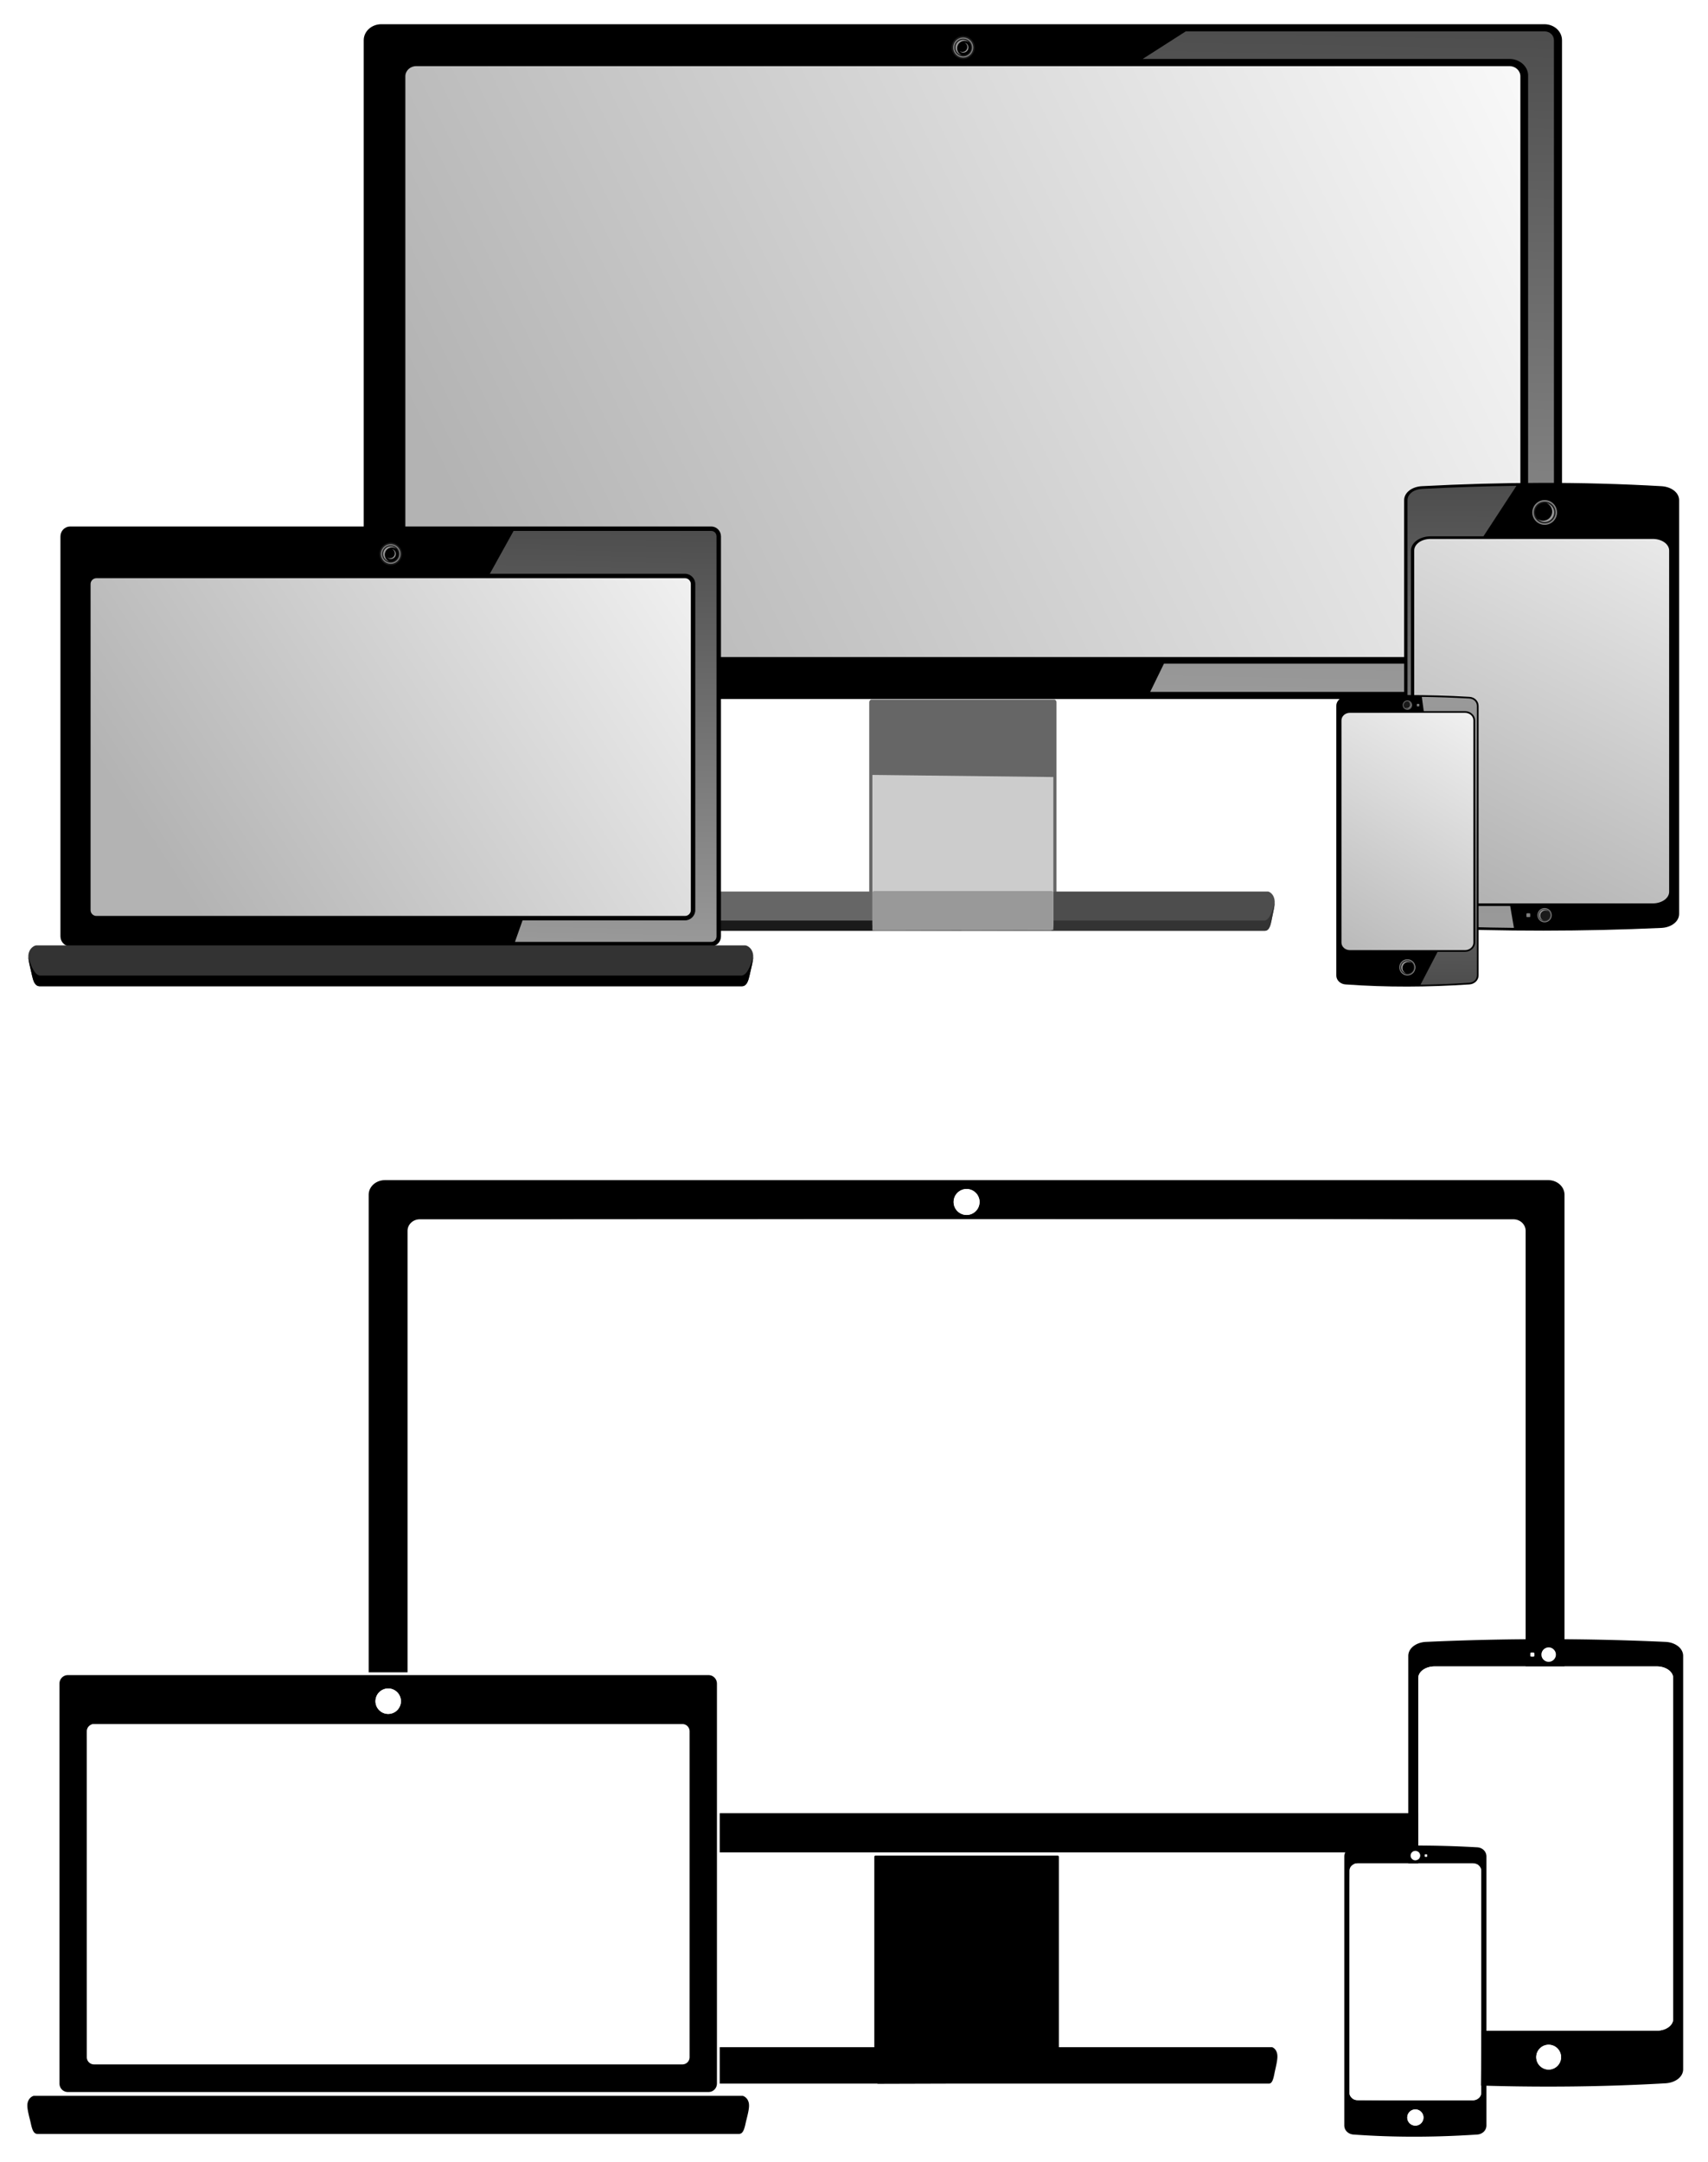 <?xml version="1.0" encoding="UTF-8" standalone="no"?>
<!-- Created with Inkscape (http://www.inkscape.org/) -->

<svg
   xmlns:dc="http://purl.org/dc/elements/1.1/"
   xmlns:cc="http://creativecommons.org/ns#"
   xmlns:rdf="http://www.w3.org/1999/02/22-rdf-syntax-ns#"
   xmlns:svg="http://www.w3.org/2000/svg"
   xmlns="http://www.w3.org/2000/svg"
   xmlns:xlink="http://www.w3.org/1999/xlink"
   xmlns:sodipodi="http://sodipodi.sourceforge.net/DTD/sodipodi-0.dtd"
   xmlns:inkscape="http://www.inkscape.org/namespaces/inkscape"
   width="212.086mm"
   height="268.451mm"
   viewBox="0 0 751.487 951.204"
   id="svg2"
   version="1.1"
   inkscape:version="0.91 r13725"
   sodipodi:docname="celular.svg"
   inkscape:export-filename="C:\Users\Gustavo Ferreira\Dropbox\Artes graficas\GM2R Studios\MOCKUP\MOCKUP-DISPOSITIVOS.png"
   inkscape:export-xdpi="350.04999"
   inkscape:export-ydpi="350.04999">
  <defs
     id="defs4">
    <linearGradient
       inkscape:collect="always"
       id="linearGradient4705">
      <stop
         style="stop-color:#b3b3b3;stop-opacity:1"
         offset="0"
         id="stop4707" />
      <stop
         style="stop-color:#f9f9f9;stop-opacity:1"
         offset="1"
         id="stop4709" />
    </linearGradient>
    <linearGradient
       inkscape:collect="always"
       id="linearGradient4434">
      <stop
         style="stop-color:#999;stop-opacity:1"
         offset="0"
         id="stop4436" />
      <stop
         style="stop-color:#4d4d4d;stop-opacity:1"
         offset="1"
         id="stop4438" />
    </linearGradient>
    <linearGradient
       inkscape:collect="always"
       id="linearGradient4185">
      <stop
         style="stop-color:#999;stop-opacity:1"
         offset="0"
         id="stop4187" />
      <stop
         style="stop-color:#4d4d4d;stop-opacity:1"
         offset="1"
         id="stop4189" />
    </linearGradient>
    <linearGradient
       inkscape:collect="always"
       xlink:href="#linearGradient4185"
       id="linearGradient4193"
       x1="389.896"
       y1="99.514"
       x2="387.803"
       y2="650.895"
       gradientUnits="userSpaceOnUse" />
    <linearGradient
       inkscape:collect="always"
       xlink:href="#linearGradient4185"
       id="linearGradient4275"
       gradientUnits="userSpaceOnUse"
       x1="389.896"
       y1="99.514"
       x2="387.803"
       y2="650.895"
       gradientTransform="matrix(1.536,0,0,1.536,-545.865,-337.102)" />
    <linearGradient
       inkscape:collect="always"
       xlink:href="#linearGradient4434"
       id="linearGradient4442"
       x1="2016.713"
       y1="635.934"
       x2="2041.772"
       y2="-647.615"
       gradientUnits="userSpaceOnUse" />
    <linearGradient
       inkscape:collect="always"
       xlink:href="#linearGradient4434"
       id="linearGradient4527"
       gradientUnits="userSpaceOnUse"
       x1="2016.713"
       y1="635.934"
       x2="2041.772"
       y2="-647.615"
       gradientTransform="matrix(0.37,0,0,0.328,486.082,70.295)" />
    <linearGradient
       inkscape:collect="always"
       xlink:href="#linearGradient4705"
       id="linearGradient4691"
       x1="131.957"
       y1="627.459"
       x2="481.262"
       y2="44.516"
       gradientUnits="userSpaceOnUse" />
    <linearGradient
       inkscape:collect="always"
       xlink:href="#linearGradient4705"
       id="linearGradient4693"
       x1="138.729"
       y1="-69.322"
       x2="-388.438"
       y2="746.217"
       gradientUnits="userSpaceOnUse" />
    <linearGradient
       inkscape:collect="always"
       xlink:href="#linearGradient4705"
       id="linearGradient4695"
       x1="689.422"
       y1="202.537"
       x2="1343.151"
       y2="-118.613"
       gradientUnits="userSpaceOnUse" />
    <linearGradient
       inkscape:collect="always"
       xlink:href="#linearGradient4705"
       id="linearGradient4697"
       x1="643.636"
       y1="371.816"
       x2="2414.316"
       y2="-782.39"
       gradientUnits="userSpaceOnUse" />
  </defs>
  <sodipodi:namedview
     id="base"
     pagecolor="#ffffff"
     bordercolor="#666666"
     borderopacity="1.0"
     inkscape:pageopacity="0.0"
     inkscape:pageshadow="2"
     inkscape:zoom="0.95732719"
     inkscape:cx="553.54726"
     inkscape:cy="521.07422"
     inkscape:document-units="px"
     inkscape:current-layer="layer1"
     showgrid="false"
     inkscape:snap-bbox="true"
     inkscape:bbox-paths="true"
     inkscape:bbox-nodes="true"
     inkscape:snap-bbox-edge-midpoints="true"
     inkscape:snap-bbox-midpoints="true"
     inkscape:object-paths="true"
     inkscape:snap-intersection-paths="true"
     inkscape:object-nodes="true"
     inkscape:snap-smooth-nodes="true"
     inkscape:snap-midpoints="true"
     inkscape:snap-object-midpoints="true"
     inkscape:snap-center="true"
     inkscape:snap-text-baseline="true"
     inkscape:snap-page="true"
     inkscape:snap-global="false"
     showguides="true"
     inkscape:guide-bbox="true"
     fit-margin-left="3"
     fit-margin-top="3"
     fit-margin-right="3"
     fit-margin-bottom="3" />
  <g
     inkscape:label="Camada 1"
     inkscape:groupmode="layer"
     id="layer1"
     transform="translate(38.744,-104.186)">
    <g
       id="g5464"
       transform="matrix(0.611,0,0,0.611,134.691,107.673)">
      <g
         transform="matrix(1.143,0,0,1.143,-720.977,173.911)"
         id="g4661">
        <g
           id="g4637"
           transform="translate(-38.649,6)">
          <path
             inkscape:connector-curvature="0"
             id="rect4544"
             d="m 970.174,277.477 115.043,0 c 0.815,0 1.47,0.792 1.47,1.775 l 0,124.282 c 0,0.983 -0.656,1.775 -1.47,1.775 l -115.043,0 c -0.814,0 -1.47,-0.792 -1.47,-1.775 l 0,-124.282 c 0,-0.983 0.656,-1.775 1.47,-1.775 z"
             style="opacity:1;fill:#666;fill-opacity:1;stroke:none;stroke-width:35;stroke-linecap:butt;stroke-linejoin:miter;stroke-miterlimit:4;stroke-dasharray:none;stroke-dashoffset:0;stroke-opacity:1" />
          <g
             transform="matrix(0.162,0,0,0.115,1552.509,251.152)"
             id="g4576">
            <path
               inkscape:connector-curvature="0"
               style="opacity:1;fill:#4d4d4d;fill-opacity:1;stroke:none;stroke-width:35;stroke-linecap:butt;stroke-linejoin:miter;stroke-miterlimit:4;stroke-dasharray:none;stroke-dashoffset:0;stroke-opacity:1"
               d="m -3257.932,1495.793 140.309,0 1052.301,0 c 21.401,0 24.186,-47.241 29.178,-77.787 10.423,-63.777 12.583,-87.512 4.004,-112.209 -4.91,-14.133 -15.254,-25.014 -21.645,-25.014 l -1063.838,0 -138.846,0 -1.463,215.01 z"
               id="path4574" />
            <path
               inkscape:connector-curvature="0"
               style="opacity:1;fill:#666;fill-opacity:1;stroke:none;stroke-width:35;stroke-linecap:butt;stroke-linejoin:miter;stroke-miterlimit:4;stroke-dasharray:none;stroke-dashoffset:0;stroke-opacity:1"
               d="m -3256.57,1280.783 -108.514,0 -1063.838,0 c -6.391,0 -16.737,10.881 -21.646,25.014 -8.579,24.697 -6.419,48.432 4.004,112.209 4.992,30.546 7.777,77.787 29.178,77.787 l 1052.303,0 107.051,0 1.463,-215.01 z"
               id="path4572" />
            <path
               inkscape:connector-curvature="0"
               style="opacity:1;fill:#333;fill-opacity:1;stroke:none;stroke-width:35;stroke-linecap:butt;stroke-linejoin:miter;stroke-miterlimit:4;stroke-dasharray:none;stroke-dashoffset:0;stroke-opacity:1"
               d="m -3245.01,1495.793 127.387,0 1052.301,0 c 16.752,0 22.08,-28.906 26.006,-56.133 4.894,-33.805 10.603,-72.307 12.435,-96.25 -7.615,37.376 -19.021,91.376 -38.334,96.25 l -1052.408,0 -127.004,0 -0.383,56.133 z"
               id="path4569" />
            <path
               inkscape:connector-curvature="0"
               style="opacity:1;fill:#1a1a1a;fill-opacity:1;stroke:none;stroke-width:35;stroke-linecap:butt;stroke-linejoin:miter;stroke-miterlimit:4;stroke-dasharray:none;stroke-dashoffset:0;stroke-opacity:1"
               d="m -3244.727,1439.66 -120.357,0 -1052.408,0 c -19.313,-4.874 -30.718,-58.874 -38.334,-96.25 1.833,23.943 7.541,62.445 12.436,96.25 3.926,27.227 9.252,56.133 26.004,56.133 l 1052.303,0 119.975,0 0.383,-56.133 z"
               id="path4567" />
          </g>
          <path
             inkscape:connector-curvature="0"
             id="path4547"
             d="m 972.117,283.166 c -0.787,0 -1.42,0.865 -1.42,1.939 l 0,80.899 113.998,0.775 0,-81.674 c 0,-1.074 -0.633,-1.939 -1.42,-1.939 l -111.157,0 z"
             style="opacity:1;fill:#666;fill-opacity:1;stroke:none;stroke-width:35;stroke-linecap:butt;stroke-linejoin:miter;stroke-miterlimit:4;stroke-dasharray:none;stroke-dashoffset:0;stroke-opacity:1" />
          <path
             inkscape:connector-curvature="0"
             id="path4558"
             d="m 1084.694,326.309 -113.998,-1.336 0,94.483 c 0,1.851 0.633,3.34 1.42,3.34 l 111.157,0 c 0.787,0 1.42,-1.49 1.42,-3.34 l 0,-93.147 z"
             style="opacity:1;fill:#ccc;fill-opacity:1;stroke:none;stroke-width:35;stroke-linecap:butt;stroke-linejoin:miter;stroke-miterlimit:4;stroke-dasharray:none;stroke-dashoffset:0;stroke-opacity:1" />
          <path
             inkscape:connector-curvature="0"
             style="opacity:1;fill:#999;fill-opacity:1;stroke:none;stroke-width:35;stroke-linecap:butt;stroke-linejoin:miter;stroke-miterlimit:4;stroke-dasharray:none;stroke-dashoffset:0;stroke-opacity:1"
             d="m 1084.694,422.594 -113.998,0.339 0,-23.963 c 0,-0.469 0.633,-0.847 1.42,-0.847 l 111.157,0 c 0.787,0 1.42,0.378 1.42,0.847 l 0,23.624 z"
             id="path4560" />
        </g>
        <g
           id="g4648">
          <path
             style="opacity:1;fill:black;fill-opacity:1;stroke:none;stroke-width:35;stroke-linecap:butt;stroke-linejoin:miter;stroke-miterlimit:4;stroke-dasharray:none;stroke-dashoffset:0;stroke-opacity:1"
             d="m 622.676,-141.895 732.74,0 c 6.146,0 11.094,4.505 11.094,10.101 l 0,404.859 c 0,5.596 -4.948,10.101 -11.094,10.101 l -732.74,0 c -6.146,0 -11.094,-4.505 -11.094,-10.101 l 0,-404.859 c 0,-5.596 4.948,-10.101 11.094,-10.101 z"
             id="path4499"
             inkscape:connector-curvature="0" />
          <path
             style="opacity:1;fill:url(#linearGradient4695);fill-opacity:1;stroke:none;stroke-width:35;stroke-linecap:butt;stroke-linejoin:miter;stroke-miterlimit:4;stroke-dasharray:none;stroke-dashoffset:0;stroke-opacity:1"
             d="m 644.624,-115.484 688.843,0 c 3.776,0 6.816,2.864 6.816,6.421 l 0,359.397 c 0,3.557 -3.04,6.421 -6.816,6.421 l -688.843,0 c -3.776,0 -6.816,-2.864 -6.816,-6.421 l 0,-359.397 c 0,-3.557 3.04,-6.421 6.816,-6.421 z"
             id="path4501"
             inkscape:connector-curvature="0" />
          <g
             id="g4503"
             transform="matrix(0.208,0,0,0.208,448.733,-291.14)">
            <path
               inkscape:connector-curvature="0"
               id="path4505"
               d="m 2633.467,788.111 a 34.889,34.889 0 0 1 -34.889,34.889 34.889,34.889 0 0 1 -34.889,-34.889 34.889,34.889 0 0 1 34.889,-34.889 34.889,34.889 0 0 1 34.889,34.889 z"
               style="opacity:1;fill:#1a1a1a;fill-opacity:1;stroke:none;stroke-width:35;stroke-linecap:butt;stroke-linejoin:miter;stroke-miterlimit:4;stroke-dasharray:none;stroke-dashoffset:0;stroke-opacity:1" />
            <g
               transform="matrix(-3.325,0,0,-3.325,3618.176,1123.59)"
               id="g4507">
              <path
                 inkscape:connector-curvature="0"
                 id="path4509"
                 d="m 315.739,100.884 a 9.13,9.13 0 0 1 -9.13,9.13 9.13,9.13 0 0 1 -9.13,-9.13 9.13,9.13 0 0 1 9.13,-9.13 9.13,9.13 0 0 1 9.13,9.13 z"
                 style="opacity:1;fill:gray;fill-opacity:1;stroke:none;stroke-width:35;stroke-linecap:butt;stroke-linejoin:miter;stroke-miterlimit:4;stroke-dasharray:none;stroke-dashoffset:0;stroke-opacity:1" />
              <path
                 inkscape:connector-curvature="0"
                 style="opacity:1;fill:#1a1a1a;fill-opacity:1;stroke:none;stroke-width:35;stroke-linecap:butt;stroke-linejoin:miter;stroke-miterlimit:4;stroke-dasharray:none;stroke-dashoffset:0;stroke-opacity:1"
                 d="m 314.653,100.884 a 8.043,8.043 0 0 1 -8.043,8.043 8.043,8.043 0 0 1 -8.043,-8.043 8.043,8.043 0 0 1 8.043,-8.043 8.043,8.043 0 0 1 8.043,8.043 z"
                 id="path4511" />
              <path
                 id="path4513"
                 d="m 313.635,100.884 a 7.026,7.026 0 0 1 -7.026,7.026 7.026,7.026 0 0 1 -7.026,-7.026 7.026,7.026 0 0 1 7.026,-7.026 7.026,7.026 0 0 1 7.026,7.026 z"
                 style="opacity:1;fill:black;fill-opacity:1;stroke:none;stroke-width:35;stroke-linecap:butt;stroke-linejoin:miter;stroke-miterlimit:4;stroke-dasharray:none;stroke-dashoffset:0;stroke-opacity:1"
                 inkscape:connector-curvature="0" />
              <path
                 inkscape:connector-curvature="0"
                 id="path4515"
                 d="m 308.1,94.023 a 6.751,6.751 0 0 1 4.055,6.187 6.751,6.751 0 0 1 -6.75,6.752 6.751,6.751 0 0 1 -3.873,-1.225 7.026,7.026 0 0 0 5.078,2.172 7.026,7.026 0 0 0 7.025,-7.025 A 7.026,7.026 0 0 0 308.1,94.023 Z"
                 style="opacity:1;fill:#999;fill-opacity:1;stroke:none;stroke-width:35;stroke-linecap:butt;stroke-linejoin:miter;stroke-miterlimit:4;stroke-dasharray:none;stroke-dashoffset:0;stroke-opacity:1" />
              <path
                 style="opacity:1;fill:#999;fill-opacity:1;stroke:none;stroke-width:35;stroke-linecap:butt;stroke-linejoin:miter;stroke-miterlimit:4;stroke-dasharray:none;stroke-dashoffset:0;stroke-opacity:1"
                 d="m 305.518,105.422 a 4.447,4.447 0 0 1 -2.671,-4.076 4.447,4.447 0 0 1 4.447,-4.448 4.447,4.447 0 0 1 2.551,0.807 4.628,4.628 0 0 0 -3.345,-1.431 4.628,4.628 0 0 0 -4.628,4.628 4.628,4.628 0 0 0 3.646,4.52 z"
                 id="path4517"
                 inkscape:connector-curvature="0" />
            </g>
          </g>
          <path
             sodipodi:nodetypes="ccssssccssssc"
             inkscape:connector-curvature="0"
             style="opacity:1;fill:url(#linearGradient4527);fill-opacity:1;stroke:none;stroke-width:35;stroke-linecap:butt;stroke-linejoin:miter;stroke-miterlimit:4;stroke-dasharray:none;stroke-dashoffset:0;stroke-opacity:1"
             d="m 1129.472,-137.385 -27.134,17.358 231.074,0 c 6.42,0 11.746,4.72 11.746,10.407 l 0,360.109 c 0,5.688 -5.327,10.474 -11.746,10.407 l -217.676,0 -8.668,17.76 248.349,0 c 3.339,0 6.004,-2.351 6.004,-5.592 l 0,-404.859 c 0,-3.241 -2.666,-5.592 -6.004,-5.592 z"
             id="path4519" />
        </g>
      </g>
      <g
         transform="matrix(0.233,0,0,0.233,-336.382,524.252)"
         id="g4478">
        <g
           id="g4444"
           transform="translate(72.867,0)">
          <path
             inkscape:connector-curvature="0"
             id="rect4418"
             d="m 369.366,-647.615 1981.404,0 c 16.62,0 30,13.75 30,30.829 l 0,1235.654 c 0,17.079 -13.38,30.829 -30,30.829 l -1981.404,0 c -16.62,0 -30,-13.75 -30,-30.829 l 0,-1235.654 c 0,-17.079 13.38,-30.829 30,-30.829 z"
             style="opacity:1;fill:black;fill-opacity:1;stroke:none;stroke-width:35;stroke-linecap:butt;stroke-linejoin:miter;stroke-miterlimit:4;stroke-dasharray:none;stroke-dashoffset:0;stroke-opacity:1" />
          <path
             inkscape:connector-curvature="0"
             id="rect4391"
             d="m 450.501,-487.756 1819.134,0 c 9.972,0 18,8.028 18,18 l 0,1007.513 c 0,9.972 -8.028,18 -18,18 l -1819.134,0 c -9.972,0 -18,-8.028 -18,-18 l 0,-1007.513 c 0,-9.972 8.028,-18 18,-18 z"
             style="opacity:1;fill:url(#linearGradient4697);fill-opacity:1;stroke:none;stroke-width:35;stroke-linecap:butt;stroke-linejoin:miter;stroke-miterlimit:4;stroke-dasharray:none;stroke-dashoffset:0;stroke-opacity:1" />
          <g
             transform="translate(-1238.51,-1350.837)"
             id="g4408">
            <path
               style="opacity:1;fill:#1a1a1a;fill-opacity:1;stroke:none;stroke-width:35;stroke-linecap:butt;stroke-linejoin:miter;stroke-miterlimit:4;stroke-dasharray:none;stroke-dashoffset:0;stroke-opacity:1"
               d="m 2633.467,788.111 a 34.889,34.889 0 0 1 -34.889,34.889 34.889,34.889 0 0 1 -34.889,-34.889 34.889,34.889 0 0 1 34.889,-34.889 34.889,34.889 0 0 1 34.889,34.889 z"
               id="path4349"
               inkscape:connector-curvature="0" />
            <g
               id="g4361"
               transform="matrix(-3.325,0,0,-3.325,3618.176,1123.59)">
              <path
                 style="opacity:1;fill:gray;fill-opacity:1;stroke:none;stroke-width:35;stroke-linecap:butt;stroke-linejoin:miter;stroke-miterlimit:4;stroke-dasharray:none;stroke-dashoffset:0;stroke-opacity:1"
                 d="m 315.739,100.884 a 9.13,9.13 0 0 1 -9.13,9.13 9.13,9.13 0 0 1 -9.13,-9.13 9.13,9.13 0 0 1 9.13,-9.13 9.13,9.13 0 0 1 9.13,9.13 z"
                 id="path4363"
                 inkscape:connector-curvature="0" />
              <path
                 id="path4365"
                 d="m 314.653,100.884 a 8.043,8.043 0 0 1 -8.043,8.043 8.043,8.043 0 0 1 -8.043,-8.043 8.043,8.043 0 0 1 8.043,-8.043 8.043,8.043 0 0 1 8.043,8.043 z"
                 style="opacity:1;fill:#1a1a1a;fill-opacity:1;stroke:none;stroke-width:35;stroke-linecap:butt;stroke-linejoin:miter;stroke-miterlimit:4;stroke-dasharray:none;stroke-dashoffset:0;stroke-opacity:1"
                 inkscape:connector-curvature="0" />
              <path
                 inkscape:connector-curvature="0"
                 style="opacity:1;fill:black;fill-opacity:1;stroke:none;stroke-width:35;stroke-linecap:butt;stroke-linejoin:miter;stroke-miterlimit:4;stroke-dasharray:none;stroke-dashoffset:0;stroke-opacity:1"
                 d="m 313.635,100.884 a 7.026,7.026 0 0 1 -7.026,7.026 7.026,7.026 0 0 1 -7.026,-7.026 7.026,7.026 0 0 1 7.026,-7.026 7.026,7.026 0 0 1 7.026,7.026 z"
                 id="path4367" />
              <path
                 style="opacity:1;fill:#999;fill-opacity:1;stroke:none;stroke-width:35;stroke-linecap:butt;stroke-linejoin:miter;stroke-miterlimit:4;stroke-dasharray:none;stroke-dashoffset:0;stroke-opacity:1"
                 d="m 308.1,94.023 a 6.751,6.751 0 0 1 4.055,6.187 6.751,6.751 0 0 1 -6.75,6.752 6.751,6.751 0 0 1 -3.873,-1.225 7.026,7.026 0 0 0 5.078,2.172 7.026,7.026 0 0 0 7.025,-7.025 A 7.026,7.026 0 0 0 308.1,94.023 Z"
                 id="path4369"
                 inkscape:connector-curvature="0" />
              <path
                 inkscape:connector-curvature="0"
                 id="path4416"
                 d="m 305.518,105.422 a 4.447,4.447 0 0 1 -2.671,-4.076 4.447,4.447 0 0 1 4.447,-4.448 4.447,4.447 0 0 1 2.551,0.807 4.628,4.628 0 0 0 -3.345,-1.431 4.628,4.628 0 0 0 -4.628,4.628 4.628,4.628 0 0 0 3.646,4.52 z"
                 style="opacity:1;fill:#999;fill-opacity:1;stroke:none;stroke-width:35;stroke-linecap:butt;stroke-linejoin:miter;stroke-miterlimit:4;stroke-dasharray:none;stroke-dashoffset:0;stroke-opacity:1" />
            </g>
          </g>
          <path
             id="path4428"
             d="m 1739.793,-633.852 -73.373,132.332 603.215,0 c 17.359,0 31.764,14.404 31.764,31.764 l 0,1007.512 c 0,17.359 -14.404,31.764 -31.764,31.764 l -502.088,0 -23.439,66.414 606.662,0 c 9.028,0 16.236,-7.176 16.236,-17.066 l 0,-1235.652 c 0,-9.891 -7.208,-17.066 -16.236,-17.066 l -610.976,0 z"
             style="opacity:1;fill:url(#linearGradient4442);fill-opacity:1;stroke:none;stroke-width:35;stroke-linecap:butt;stroke-linejoin:miter;stroke-miterlimit:4;stroke-dasharray:none;stroke-dashoffset:0;stroke-opacity:1"
             inkscape:connector-curvature="0" />
        </g>
        <g
           id="g4474"
           transform="matrix(1.064,0,0,1,-48.797,-62.897)">
          <path
             inkscape:connector-curvature="0"
             id="rect4457"
             d="m 363.365,709.697 c -5.54,0 -14.508,6.392 -18.764,14.693 -7.437,14.507 -5.564,28.449 3.471,65.912 4.327,17.943 6.742,45.693 25.293,45.693 l 912.199,0 214.516,0 912.199,0 c 18.551,0 20.966,-27.75 25.293,-45.693 9.035,-37.464 10.908,-51.405 3.471,-65.912 -4.256,-8.302 -13.224,-14.693 -18.764,-14.693 l -922.199,0 -214.516,0 -922.199,0 z"
             style="opacity:1;fill:#333;fill-opacity:1;stroke:none;stroke-width:35;stroke-linecap:butt;stroke-linejoin:miter;stroke-miterlimit:4;stroke-dasharray:none;stroke-dashoffset:0;stroke-opacity:1" />
          <path
             inkscape:connector-curvature="0"
             id="path4463"
             d="m 340.043,746.484 c 1.589,14.065 6.537,36.682 10.779,56.539 3.403,15.993 8.022,32.973 22.543,32.973 l 912.199,0 214.516,0 912.199,0 c 14.521,0 19.14,-16.98 22.543,-32.973 4.243,-19.857 9.19,-42.474 10.779,-56.539 -6.602,21.955 -16.489,53.676 -33.23,56.539 l -912.291,0 -214.516,0 -912.291,0 c -16.741,-2.863 -26.629,-34.584 -33.23,-56.539 z"
             style="opacity:1;fill:black;fill-opacity:1;stroke:none;stroke-width:35;stroke-linecap:butt;stroke-linejoin:miter;stroke-miterlimit:4;stroke-dasharray:none;stroke-dashoffset:0;stroke-opacity:1" />
        </g>
      </g>
      <g
         transform="matrix(-0.366,0,0,-0.366,819.201,586.543)"
         id="g4313">
        <g
           id="g4307"
           transform="matrix(1.258,0,0,1,74.917,0)">
          <g
             transform="matrix(1.536,0,0,1.536,-545.865,-337.102)"
             id="g4243">
            <path
               sodipodi:nodetypes="sssssssss"
               inkscape:connector-curvature="0"
               id="path4245"
               d="m 184.61,84.582 c 79.05,-4.566 160.27,-4.793 244,0 9.956,0.57 18,8.028 18,18 l 0,529.714 c 0,9.972 -8.05,17.34 -18,18 -81.333,5.395 -162.667,5.926 -244,0 -9.946,-0.725 -18,-8.028 -18,-18 l 0,-529.714 c 0,-9.972 8.045,-17.425 18,-18 z"
               style="opacity:1;fill:black;fill-opacity:1;stroke:none;stroke-width:35;stroke-linecap:butt;stroke-linejoin:miter;stroke-miterlimit:4;stroke-dasharray:none;stroke-dashoffset:0;stroke-opacity:1" />
          </g>
          <path
             id="path4247"
             d="m -248.721,-158.932 347.442,0 c 14.2,0 25.631,10.174 25.631,22.812 l 0,671.316 c 0,12.638 -11.431,22.812 -25.631,22.812 l -347.442,0 c -14.2,0 -25.631,-10.174 -25.631,-22.812 l 0,-671.316 c 0,-12.638 11.431,-22.812 25.631,-22.812 z"
             style="opacity:1;fill:url(#linearGradient4693);fill-opacity:1;stroke:none;stroke-width:35;stroke-linecap:butt;stroke-linejoin:miter;stroke-miterlimit:4;stroke-dasharray:none;stroke-dashoffset:0;stroke-opacity:1"
             inkscape:connector-curvature="0" />
          <path
             style="opacity:1;fill:url(#linearGradient4275);fill-opacity:1;stroke:none;stroke-width:35;stroke-linecap:butt;stroke-linejoin:miter;stroke-miterlimit:4;stroke-dasharray:none;stroke-dashoffset:0;stroke-opacity:1"
             d="m -31.595,-207.103 5.87,43.048 124.447,0 c 16.646,0 30.753,12.207 30.753,27.934 l 0,671.317 c 0,15.727 -14.107,27.934 -30.753,27.934 l -82.629,0 -51.59,99.357 c 49.168,-0.79 98.339,-2.767 147.516,-6.029 12.95,-0.859 22.859,-9.975 22.859,-22.532 l 0,-813.491 c 0,-12.559 -9.913,-21.79 -22.814,-22.529 -48.437,-2.773 -96.288,-4.373 -143.658,-5.009 z"
             id="path4253"
             inkscape:connector-curvature="0" />
        </g>
        <g
           id="g4293"
           transform="translate(49.767,0)">
          <path
             inkscape:connector-curvature="0"
             style="opacity:1;fill:gray;fill-opacity:1;stroke:none;stroke-width:35;stroke-linecap:butt;stroke-linejoin:miter;stroke-miterlimit:4;stroke-dasharray:none;stroke-dashoffset:0;stroke-opacity:1"
             d="m -45.21,-185.933 4.64,0 c 0.798,0 1.44,0.642 1.44,1.44 l 0,4.64 c 0,0.798 -0.642,1.44 -1.44,1.44 l -4.64,0 c -0.798,0 -1.44,-0.642 -1.44,-1.44 l 0,-4.64 c 0,-0.798 0.642,-1.44 1.44,-1.44 z"
             id="path4249" />
          <path
             style="opacity:1;fill:gray;fill-opacity:1;stroke:none;stroke-width:35;stroke-linecap:butt;stroke-linejoin:miter;stroke-miterlimit:4;stroke-dasharray:none;stroke-dashoffset:0;stroke-opacity:1"
             d="m -51.624,610.115 a 23.376,23.376 0 0 1 -23.376,23.376 23.376,23.376 0 0 1 -23.376,-23.376 23.376,23.376 0 0 1 23.376,-23.376 23.376,23.376 0 0 1 23.376,23.376 z"
             id="path4251"
             inkscape:connector-curvature="0" />
          <g
             transform="matrix(1.536,0,0,1.536,-545.865,-337.102)"
             id="g4255">
            <path
               inkscape:connector-curvature="0"
               id="path4257"
               d="m 315.739,100.884 a 9.13,9.13 0 0 1 -9.13,9.13 9.13,9.13 0 0 1 -9.13,-9.13 9.13,9.13 0 0 1 9.13,-9.13 9.13,9.13 0 0 1 9.13,9.13 z"
               style="opacity:1;fill:gray;fill-opacity:1;stroke:none;stroke-width:35;stroke-linecap:butt;stroke-linejoin:miter;stroke-miterlimit:4;stroke-dasharray:none;stroke-dashoffset:0;stroke-opacity:1" />
            <path
               inkscape:connector-curvature="0"
               style="opacity:1;fill:#333;fill-opacity:1;stroke:none;stroke-width:35;stroke-linecap:butt;stroke-linejoin:miter;stroke-miterlimit:4;stroke-dasharray:none;stroke-dashoffset:0;stroke-opacity:1"
               d="m 314.653,100.884 a 8.043,8.043 0 0 1 -8.043,8.043 8.043,8.043 0 0 1 -8.043,-8.043 8.043,8.043 0 0 1 8.043,-8.043 8.043,8.043 0 0 1 8.043,8.043 z"
               id="path4259" />
            <path
               id="path4261"
               d="m 313.635,100.884 a 7.026,7.026 0 0 1 -7.026,7.026 7.026,7.026 0 0 1 -7.026,-7.026 7.026,7.026 0 0 1 7.026,-7.026 7.026,7.026 0 0 1 7.026,7.026 z"
               style="opacity:1;fill:#1a1a1a;fill-opacity:1;stroke:none;stroke-width:35;stroke-linecap:butt;stroke-linejoin:miter;stroke-miterlimit:4;stroke-dasharray:none;stroke-dashoffset:0;stroke-opacity:1"
               inkscape:connector-curvature="0" />
            <path
               inkscape:connector-curvature="0"
               id="path4263"
               d="m 308.1,94.023 a 6.751,6.751 0 0 1 4.055,6.187 6.751,6.751 0 0 1 -6.75,6.752 6.751,6.751 0 0 1 -3.873,-1.225 7.026,7.026 0 0 0 5.078,2.172 7.026,7.026 0 0 0 7.025,-7.025 A 7.026,7.026 0 0 0 308.1,94.023 Z"
               style="opacity:1;fill:#999;fill-opacity:1;stroke:none;stroke-width:35;stroke-linecap:butt;stroke-linejoin:miter;stroke-miterlimit:4;stroke-dasharray:none;stroke-dashoffset:0;stroke-opacity:1" />
          </g>
          <g
             id="g4265"
             transform="matrix(-2.664,0,0,-2.664,741.737,878.847)">
            <path
               style="opacity:1;fill:gray;fill-opacity:1;stroke:none;stroke-width:35;stroke-linecap:butt;stroke-linejoin:miter;stroke-miterlimit:4;stroke-dasharray:none;stroke-dashoffset:0;stroke-opacity:1"
               d="m 315.739,100.884 a 9.13,9.13 0 0 1 -9.13,9.13 9.13,9.13 0 0 1 -9.13,-9.13 9.13,9.13 0 0 1 9.13,-9.13 9.13,9.13 0 0 1 9.13,9.13 z"
               id="path4267"
               inkscape:connector-curvature="0" />
            <path
               id="path4269"
               d="m 314.653,100.884 a 8.043,8.043 0 0 1 -8.043,8.043 8.043,8.043 0 0 1 -8.043,-8.043 8.043,8.043 0 0 1 8.043,-8.043 8.043,8.043 0 0 1 8.043,8.043 z"
               style="opacity:1;fill:#1a1a1a;fill-opacity:1;stroke:none;stroke-width:35;stroke-linecap:butt;stroke-linejoin:miter;stroke-miterlimit:4;stroke-dasharray:none;stroke-dashoffset:0;stroke-opacity:1"
               inkscape:connector-curvature="0" />
            <path
               inkscape:connector-curvature="0"
               style="opacity:1;fill:black;fill-opacity:1;stroke:none;stroke-width:35;stroke-linecap:butt;stroke-linejoin:miter;stroke-miterlimit:4;stroke-dasharray:none;stroke-dashoffset:0;stroke-opacity:1"
               d="m 313.635,100.884 a 7.026,7.026 0 0 1 -7.026,7.026 7.026,7.026 0 0 1 -7.026,-7.026 7.026,7.026 0 0 1 7.026,-7.026 7.026,7.026 0 0 1 7.026,7.026 z"
               id="path4271" />
            <path
               style="opacity:1;fill:#999;fill-opacity:1;stroke:none;stroke-width:35;stroke-linecap:butt;stroke-linejoin:miter;stroke-miterlimit:4;stroke-dasharray:none;stroke-dashoffset:0;stroke-opacity:1"
               d="m 308.1,94.023 a 6.751,6.751 0 0 1 4.055,6.187 6.751,6.751 0 0 1 -6.75,6.752 6.751,6.751 0 0 1 -3.873,-1.225 7.026,7.026 0 0 0 5.078,2.172 7.026,7.026 0 0 0 7.025,-7.025 A 7.026,7.026 0 0 0 308.1,94.023 Z"
               id="path4273"
               inkscape:connector-curvature="0" />
          </g>
        </g>
      </g>
      <g
         transform="matrix(0.366,0,0,0.366,617.421,465.048)"
         id="g4223">
        <g
           id="g4220">
          <path
             sodipodi:nodetypes="sssssssss"
             inkscape:connector-curvature="0"
             id="rect4136"
             d="m 184.61,84.582 c 79.05,-4.566 160.27,-4.793 244,0 9.956,0.57 18,8.028 18,18 l 0,529.714 c 0,9.972 -8.05,17.34 -18,18 -81.333,5.395 -162.667,5.926 -244,0 -9.946,-0.725 -18,-8.028 -18,-18 l 0,-529.714 c 0,-9.972 8.045,-17.425 18,-18 z"
             style="opacity:1;fill:black;fill-opacity:1;stroke:none;stroke-width:35;stroke-linecap:butt;stroke-linejoin:miter;stroke-miterlimit:4;stroke-dasharray:none;stroke-dashoffset:0;stroke-opacity:1" />
        </g>
        <path
           id="path4139"
           d="m 193.489,116.017 226.241,0 c 9.246,0 16.69,6.625 16.69,14.854 l 0,437.136 c 0,8.229 -7.444,14.854 -16.69,14.854 l -226.241,0 c -9.246,0 -16.69,-6.625 -16.69,-14.854 l 0,-437.136 c 0,-8.229 7.444,-14.854 16.69,-14.854 z"
           style="opacity:1;fill:url(#linearGradient4691);fill-opacity:1;stroke:none;stroke-width:35;stroke-linecap:butt;stroke-linejoin:miter;stroke-miterlimit:4;stroke-dasharray:none;stroke-dashoffset:0;stroke-opacity:1"
           inkscape:connector-curvature="0" />
        <path
           inkscape:connector-curvature="0"
           style="opacity:1;fill:gray;fill-opacity:1;stroke:none;stroke-width:35;stroke-linecap:butt;stroke-linejoin:miter;stroke-miterlimit:4;stroke-dasharray:none;stroke-dashoffset:0;stroke-opacity:1"
           d="m 326.007,98.435 3.021,0 c 0.52,0 0.938,0.418 0.938,0.938 l 0,3.021 c 0,0.52 -0.418,0.938 -0.938,0.938 l -3.021,0 c -0.52,0 -0.938,-0.418 -0.938,-0.938 l 0,-3.021 c 0,-0.52 0.418,-0.938 0.938,-0.938 z"
           id="rect4141" />
        <path
           style="opacity:1;fill:gray;fill-opacity:1;stroke:none;stroke-width:35;stroke-linecap:butt;stroke-linejoin:miter;stroke-miterlimit:4;stroke-dasharray:none;stroke-dashoffset:0;stroke-opacity:1"
           d="m 321.831,616.792 a 15.221,15.221 0 0 1 -15.221,15.221 15.221,15.221 0 0 1 -15.221,-15.221 15.221,15.221 0 0 1 15.221,-15.221 15.221,15.221 0 0 1 15.221,15.221 z"
           id="circle4147"
           inkscape:connector-curvature="0" />
        <path
           style="opacity:1;fill:url(#linearGradient4193);fill-opacity:1;stroke:none;stroke-width:35;stroke-linecap:butt;stroke-linejoin:miter;stroke-miterlimit:4;stroke-dasharray:none;stroke-dashoffset:0;stroke-opacity:1"
           d="m 334.873,84.65 3.822,28.031 81.035,0 c 10.839,0 20.025,7.949 20.025,18.189 l 0,437.137 c 0,10.241 -9.186,18.189 -20.025,18.189 l -53.805,0 -33.594,64.697 c 32.016,-0.515 64.035,-1.802 96.057,-3.926 8.433,-0.559 14.885,-6.495 14.885,-14.672 l 0,-529.715 c 0,-8.178 -6.455,-14.189 -14.855,-14.67 -31.541,-1.805 -62.699,-2.847 -93.545,-3.262 z"
           id="path4181"
           inkscape:connector-curvature="0" />
        <g
           id="g4204">
          <path
             inkscape:connector-curvature="0"
             id="path4145"
             d="m 315.739,100.884 a 9.13,9.13 0 0 1 -9.13,9.13 9.13,9.13 0 0 1 -9.13,-9.13 9.13,9.13 0 0 1 9.13,-9.13 9.13,9.13 0 0 1 9.13,9.13 z"
             style="opacity:1;fill:gray;fill-opacity:1;stroke:none;stroke-width:35;stroke-linecap:butt;stroke-linejoin:miter;stroke-miterlimit:4;stroke-dasharray:none;stroke-dashoffset:0;stroke-opacity:1" />
          <path
             inkscape:connector-curvature="0"
             style="opacity:1;fill:#333;fill-opacity:1;stroke:none;stroke-width:35;stroke-linecap:butt;stroke-linejoin:miter;stroke-miterlimit:4;stroke-dasharray:none;stroke-dashoffset:0;stroke-opacity:1"
             d="m 314.653,100.884 a 8.043,8.043 0 0 1 -8.043,8.043 8.043,8.043 0 0 1 -8.043,-8.043 8.043,8.043 0 0 1 8.043,-8.043 8.043,8.043 0 0 1 8.043,8.043 z"
             id="path4195" />
          <path
             id="path4197"
             d="m 313.635,100.884 a 7.026,7.026 0 0 1 -7.026,7.026 7.026,7.026 0 0 1 -7.026,-7.026 7.026,7.026 0 0 1 7.026,-7.026 7.026,7.026 0 0 1 7.026,7.026 z"
             style="opacity:1;fill:#1a1a1a;fill-opacity:1;stroke:none;stroke-width:35;stroke-linecap:butt;stroke-linejoin:miter;stroke-miterlimit:4;stroke-dasharray:none;stroke-dashoffset:0;stroke-opacity:1"
             inkscape:connector-curvature="0" />
          <path
             inkscape:connector-curvature="0"
             id="path4199"
             d="m 308.1,94.023 a 6.751,6.751 0 0 1 4.055,6.187 6.751,6.751 0 0 1 -6.75,6.752 6.751,6.751 0 0 1 -3.873,-1.225 7.026,7.026 0 0 0 5.078,2.172 7.026,7.026 0 0 0 7.025,-7.025 A 7.026,7.026 0 0 0 308.1,94.023 Z"
             style="opacity:1;fill:#999;fill-opacity:1;stroke:none;stroke-width:35;stroke-linecap:butt;stroke-linejoin:miter;stroke-miterlimit:4;stroke-dasharray:none;stroke-dashoffset:0;stroke-opacity:1" />
        </g>
        <g
           id="g4210"
           transform="matrix(-1.735,0,0,-1.735,838.439,791.78)">
          <path
             style="opacity:1;fill:gray;fill-opacity:1;stroke:none;stroke-width:35;stroke-linecap:butt;stroke-linejoin:miter;stroke-miterlimit:4;stroke-dasharray:none;stroke-dashoffset:0;stroke-opacity:1"
             d="m 315.739,100.884 a 9.13,9.13 0 0 1 -9.13,9.13 9.13,9.13 0 0 1 -9.13,-9.13 9.13,9.13 0 0 1 9.13,-9.13 9.13,9.13 0 0 1 9.13,9.13 z"
             id="path4212"
             inkscape:connector-curvature="0" />
          <path
             id="path4214"
             d="m 314.653,100.884 a 8.043,8.043 0 0 1 -8.043,8.043 8.043,8.043 0 0 1 -8.043,-8.043 8.043,8.043 0 0 1 8.043,-8.043 8.043,8.043 0 0 1 8.043,8.043 z"
             style="opacity:1;fill:#1a1a1a;fill-opacity:1;stroke:none;stroke-width:35;stroke-linecap:butt;stroke-linejoin:miter;stroke-miterlimit:4;stroke-dasharray:none;stroke-dashoffset:0;stroke-opacity:1"
             inkscape:connector-curvature="0" />
          <path
             inkscape:connector-curvature="0"
             style="opacity:1;fill:black;fill-opacity:1;stroke:none;stroke-width:35;stroke-linecap:butt;stroke-linejoin:miter;stroke-miterlimit:4;stroke-dasharray:none;stroke-dashoffset:0;stroke-opacity:1"
             d="m 313.635,100.884 a 7.026,7.026 0 0 1 -7.026,7.026 7.026,7.026 0 0 1 -7.026,-7.026 7.026,7.026 0 0 1 7.026,-7.026 7.026,7.026 0 0 1 7.026,7.026 z"
             id="path4216" />
          <path
             style="opacity:1;fill:#999;fill-opacity:1;stroke:none;stroke-width:35;stroke-linecap:butt;stroke-linejoin:miter;stroke-miterlimit:4;stroke-dasharray:none;stroke-dashoffset:0;stroke-opacity:1"
             d="m 308.1,94.023 a 6.751,6.751 0 0 1 4.055,6.187 6.751,6.751 0 0 1 -6.75,6.752 6.751,6.751 0 0 1 -3.873,-1.225 7.026,7.026 0 0 0 5.078,2.172 7.026,7.026 0 0 0 7.025,-7.025 A 7.026,7.026 0 0 0 308.1,94.023 Z"
             id="path4218"
             inkscape:connector-curvature="0" />
        </g>
      </g>
      <g
         id="g4351"
         transform="matrix(0.31,0,0,0.31,594.283,670.163)" />
      <g
         transform="matrix(0.31,0,0,0.31,594.283,670.163)"
         id="g4863" />
    </g>
    <g
       id="g5363"
       transform="matrix(0.611,0,0,0.611,249.214,107.673)">
      <g
         id="g5311">
        <path
           style="opacity:1;fill:black;fill-opacity:1;stroke:white;stroke-width:2;stroke-linecap:butt;stroke-linejoin:miter;stroke-miterlimit:4;stroke-dasharray:none;stroke-dashoffset:0;stroke-opacity:1"
           d="m -194.121,842.976 c -7.027,0 -12.684,5.151 -12.684,11.549 l 0,462.877 c 0,6.398 5.657,11.549 12.684,11.549 l 837.744,0 c 7.027,0 12.686,-5.151 12.686,-11.549 l 0,-462.877 c 0,-6.398 -5.659,-11.549 -12.686,-11.549 l -837.744,0 z m 418.873,8.426 a 8.294,8.294 0 0 1 8.293,8.293 8.294,8.294 0 0 1 -8.293,8.295 8.294,8.294 0 0 1 -8.295,-8.295 8.294,8.294 0 0 1 8.295,-8.293 z m -393.779,21.77 787.557,0 c 4.317,0 7.793,3.275 7.793,7.342 l 0,410.9 c 0,4.067 -3.476,7.34 -7.793,7.34 l -787.557,0 c -4.317,0 -7.793,-3.273 -7.793,-7.34 l 0,-410.9 c 0,-4.067 3.476,-7.342 7.793,-7.342 z m 328.014,456.135 c -0.931,0 -1.68,0.905 -1.68,2.029 l 0,135.904 -152.391,0 c -1.183,0 -3.099,1.427 -4.008,3.281 -0.737,1.504 -1.029,3.004 -0.955,4.992 -0.005,-0.018 -0.012,-0.039 -0.018,-0.057 0.004,0.037 0.013,0.089 0.018,0.127 0.095,2.284 0.672,5.224 1.695,9.66 0.257,1.114 0.489,2.394 0.766,3.666 0.064,0.297 0.134,0.589 0.205,0.883 0.052,0.215 0.105,0.427 0.162,0.639 0.098,0.367 0.209,0.721 0.324,1.068 0.049,0.147 0.09,0.301 0.143,0.443 0.015,0.042 0.033,0.08 0.049,0.121 0.125,0.327 0.26,0.638 0.408,0.932 0.03,0.06 0.059,0.123 0.09,0.182 0.042,0.078 0.085,0.152 0.129,0.227 0.077,0.133 0.158,0.26 0.242,0.383 0.036,0.052 0.07,0.106 0.107,0.156 0.107,0.146 0.222,0.282 0.34,0.41 0.023,0.024 0.043,0.052 0.066,0.076 0.142,0.146 0.292,0.279 0.451,0.397 0.041,0.03 0.087,0.054 0.129,0.082 0.121,0.081 0.246,0.157 0.377,0.221 0.06,0.029 0.123,0.055 0.186,0.08 0.13,0.053 0.265,0.096 0.404,0.131 0.06,0.015 0.119,0.033 0.182,0.045 0.205,0.039 0.416,0.065 0.643,0.065 l 152.533,0 0,0.156 52.66,-0.156 9.42,0 2.393,0 23.6,0 40.639,0 154.156,0 c 0.226,0 0.44,-0.026 0.645,-0.065 0.06,-0.011 0.117,-0.028 0.176,-0.043 0.141,-0.035 0.277,-0.08 0.408,-0.133 0.063,-0.025 0.125,-0.051 0.186,-0.08 0.131,-0.064 0.256,-0.139 0.377,-0.221 0.042,-0.028 0.088,-0.052 0.129,-0.082 0.159,-0.117 0.309,-0.249 0.451,-0.395 0.025,-0.026 0.047,-0.057 0.072,-0.084 0.116,-0.126 0.229,-0.259 0.334,-0.402 0.037,-0.051 0.071,-0.105 0.107,-0.158 0.087,-0.127 0.17,-0.259 0.25,-0.397 0.038,-0.065 0.077,-0.128 0.113,-0.195 0.037,-0.07 0.071,-0.145 0.107,-0.217 0.146,-0.292 0.279,-0.6 0.402,-0.924 0.014,-0.036 0.029,-0.071 0.043,-0.107 0.056,-0.15 0.101,-0.313 0.152,-0.469 0.109,-0.331 0.215,-0.665 0.309,-1.014 0.065,-0.242 0.126,-0.485 0.186,-0.732 0.063,-0.263 0.126,-0.525 0.184,-0.791 0.28,-1.282 0.513,-2.574 0.771,-3.697 1.021,-4.427 1.599,-7.364 1.695,-9.646 0.005,-0.042 0.015,-0.099 0.019,-0.141 -0.006,0.021 -0.014,0.044 -0.019,0.064 0.075,-1.992 -0.217,-3.494 -0.955,-5 -0.909,-1.854 -2.823,-3.281 -4.006,-3.281 l -152.391,0 0,-135.904 c 0,-1.124 -0.75,-2.029 -1.682,-2.029 l -131.529,0 z"
           id="path4715"
           inkscape:connector-curvature="0" />
        <path
           id="path5309"
           transform="translate(-147.221,112.399)"
           d="m 371.961,737.938 c -1.455,-0.009 -2.911,0.32 -4.201,0.996 -2.419,1.204 -4.256,3.503 -4.891,6.131 -0.599,2.39 -0.197,5.013 1.111,7.104 0.592,1.013 1.414,1.879 2.336,2.598 2.017,1.527 4.662,2.214 7.162,1.785 1.697,-0.284 3.323,-1.04 4.619,-2.174 0.779,-0.716 1.498,-1.51 2.012,-2.441 0.997,-1.693 1.378,-3.709 1.176,-5.656 -0.227,-2.183 -1.265,-4.271 -2.867,-5.771 -1.444,-1.397 -3.363,-2.282 -5.354,-2.521 -0.366,-0.039 -0.735,-0.052 -1.104,-0.049 z M 583.75,759.768 c -58.154,0.006 -116.31,0.147 -174.463,0.018 -44.958,-0.005 -89.914,0.007 -134.871,0.012 -99.058,0.258 -198.128,-0.347 -297.178,0.98 -2.346,-0.204 -4.647,1.202 -5.041,3.275 -2.605,2.385 -0.672,7.404 -1.541,10.572 -1.133,109.033 -0.494,218.079 -0.439,327.117 0.258,27.077 -0.13,54.198 0.871,81.246 0.84,1.819 1.711,-0.54 2.766,1.473 3.781,5.49 11.609,1.589 17.254,2.748 259.376,-0.193 518.766,-0.309 778.133,-0.549 6.001,-3.261 4.974,-9.455 4.801,-15.275 0.007,-134.666 0.86,-269.34 -0.037,-404.002 -1.172,-7.406 -10.193,-6.82 -15.797,-6.828 C 700.058,759.891 641.904,759.762 583.75,759.768 Z"
           style="opacity:1;fill:white;fill-opacity:1;stroke:none;stroke-width:2;stroke-linecap:butt;stroke-linejoin:miter;stroke-miterlimit:4;stroke-dasharray:none;stroke-dashoffset:0;stroke-opacity:1"
           inkscape:connector-curvature="0" />
      </g>
      <g
         transform="translate(-33.283,2.366)"
         id="g5324">
        <path
           style="opacity:1;fill:black;fill-opacity:1;stroke:white;stroke-width:2;stroke-linecap:butt;stroke-linejoin:miter;stroke-miterlimit:4;stroke-dasharray:none;stroke-dashoffset:0;stroke-opacity:1"
           d="m -389.206,1196.987 c -3.871,0 -6.988,3.204 -6.988,7.182 l 0,287.791 c 0,3.978 3.117,7.182 6.988,7.182 l 461.482,0 c 3.871,0 6.988,-3.204 6.988,-7.182 l 0,-287.791 c 0,-3.978 -3.117,-7.182 -6.988,-7.182 l -461.482,0 z m 230.74,11.646 a 8.126,8.126 0 0 1 8.127,8.125 8.126,8.126 0 0 1 -8.127,8.127 8.126,8.126 0 0 1 -8.125,-8.127 8.126,8.126 0 0 1 8.125,-8.125 z m -211.844,25.586 423.689,0 c 2.323,0 4.191,1.871 4.191,4.193 l 0,234.656 c 0,2.323 -1.869,4.191 -4.191,4.191 l -423.689,0 c -2.323,0 -4.191,-1.869 -4.191,-4.191 l 0,-234.656 c 0,-2.322 1.869,-4.193 4.191,-4.193 z m -43.229,265.674 c -1.373,0 -3.594,1.488 -4.648,3.422 -0.856,1.569 -1.195,3.133 -1.109,5.207 -0.006,-0.019 -0.013,-0.041 -0.019,-0.061 0.005,0.039 0.017,0.093 0.021,0.133 0.11,2.382 0.78,5.447 1.967,10.072 0.296,1.155 0.563,2.482 0.881,3.801 0.077,0.32 0.159,0.635 0.244,0.951 0.061,0.227 0.125,0.449 0.191,0.672 0.113,0.379 0.24,0.743 0.373,1.101 0.056,0.152 0.105,0.312 0.166,0.459 0.018,0.044 0.038,0.085 0.057,0.129 0.142,0.335 0.297,0.652 0.465,0.953 0.042,0.075 0.08,0.154 0.123,0.227 0.041,0.068 0.084,0.133 0.127,0.199 0.092,0.143 0.187,0.281 0.287,0.412 0.044,0.059 0.089,0.118 0.135,0.174 0.118,0.144 0.243,0.277 0.373,0.404 0.034,0.033 0.065,0.07 0.1,0.102 0.164,0.152 0.337,0.29 0.521,0.412 0.043,0.029 0.09,0.051 0.135,0.078 0.145,0.088 0.296,0.166 0.453,0.234 0.07,0.03 0.141,0.058 0.213,0.084 0.151,0.055 0.309,0.1 0.473,0.137 0.067,0.015 0.132,0.033 0.201,0.045 0.239,0.041 0.486,0.066 0.75,0.066 l 226.02,0 53.15,0 226.02,0 c 0.264,0 0.511,-0.025 0.75,-0.066 0.069,-0.012 0.134,-0.03 0.201,-0.045 0.163,-0.037 0.321,-0.081 0.473,-0.137 0.072,-0.026 0.143,-0.054 0.213,-0.084 0.157,-0.068 0.309,-0.147 0.453,-0.234 0.044,-0.027 0.092,-0.05 0.135,-0.078 0.184,-0.122 0.357,-0.261 0.521,-0.412 0.035,-0.032 0.066,-0.068 0.1,-0.102 0.13,-0.127 0.255,-0.26 0.373,-0.404 0.046,-0.056 0.09,-0.115 0.135,-0.174 0.1,-0.132 0.195,-0.269 0.287,-0.412 0.043,-0.066 0.086,-0.131 0.127,-0.199 0.043,-0.073 0.081,-0.152 0.123,-0.227 0.168,-0.301 0.323,-0.619 0.465,-0.953 0.018,-0.044 0.038,-0.085 0.057,-0.129 0.06,-0.147 0.11,-0.307 0.166,-0.459 0.133,-0.359 0.26,-0.723 0.373,-1.101 0.067,-0.223 0.13,-0.445 0.191,-0.672 0.085,-0.316 0.167,-0.631 0.244,-0.951 0.318,-1.319 0.585,-2.646 0.881,-3.801 1.187,-4.626 1.857,-7.69 1.967,-10.072 0.005,-0.04 0.017,-0.094 0.021,-0.133 -0.006,0.019 -0.013,0.041 -0.019,0.061 0.086,-2.074 -0.254,-3.638 -1.109,-5.207 -1.055,-1.933 -3.276,-3.422 -4.648,-3.422 l -228.498,0 -53.15,0 -228.498,0 z"
           id="path4761"
           inkscape:connector-curvature="0" />
        <path
           id="path5303"
           transform="translate(-113.937,110.034)"
           d="m -44.678,1097.537 c -3.06,0 -6.029,1.712 -7.637,4.305 -1.166,1.836 -1.641,4.092 -1.305,6.242 0.415,3.084 2.566,5.832 5.41,7.066 2.306,1.038 5.038,1.024 7.348,0.01 2.826,-1.2 4.921,-3.915 5.412,-6.939 0.535,-3.077 -0.653,-6.383 -3.029,-8.412 -1.681,-1.458 -3.891,-2.328 -6.127,-2.269 l -0.041,0 -0.031,0 0,0 z m -23.879,25.84 c -63.093,8e-4 -126.186,0.024 -189.271,0.039 -4.177,2.323 -3.78,6.554 -3.531,10.707 0.148,76.976 -0.364,153.966 0.473,230.934 3.032,4.291 9.199,1.952 13.586,2.738 106.056,0.728 212.118,0.167 318.176,0.201 32.318,-0.242 64.662,0.323 96.963,-0.789 3.496,0.287 4.922,-3.344 4.072,-6.359 -0.16,-75.747 0.347,-151.499 -0.324,-227.242 -0.638,-2.839 0.896,-7.146 -1.734,-9.15 -16.29,-1.514 -32.77,-0.609 -49.131,-0.979 -63.091,-0.079 -126.184,-0.101 -189.277,-0.1 z"
           style="opacity:1;fill:white;fill-opacity:1;stroke:none;stroke-width:1.427;stroke-linecap:butt;stroke-linejoin:miter;stroke-miterlimit:4;stroke-dasharray:none;stroke-dashoffset:0;stroke-opacity:1"
           inkscape:connector-curvature="0" />
      </g>
      <g
         transform="matrix(1,0,0,-1,-184.535,2654.76)"
         id="g5359">
        <path
           inkscape:connector-curvature="0"
           style="opacity:1;fill:black;fill-opacity:1;stroke:none;stroke-width:35;stroke-linecap:butt;stroke-linejoin:miter;stroke-miterlimit:4;stroke-dasharray:none;stroke-dashoffset:0;stroke-opacity:1"
           d="m 973.539,1045.754 c -28.747,0.037 -57.493,0.87 -86.24,2.385 -7.034,0.371 -12.725,4.509 -12.725,10.111 l 0,297.578 c 0,5.602 5.687,9.793 12.725,10.113 59.188,2.692 116.602,2.565 172.482,0 7.038,-0.323 12.723,-4.511 12.723,-10.113 l 0,-297.578 c 0,-5.602 -5.692,-9.704 -12.723,-10.111 -28.747,-1.664 -57.495,-2.422 -86.242,-2.385 z m 2.113,12.311 a 8.896,8.896 0 0 1 8.896,8.896 8.896,8.896 0 0 1 -8.896,8.896 8.896,8.896 0 0 1 -8.896,-8.896 8.896,8.896 0 0 1 8.896,-8.896 z m -82.078,27.957 159.93,0 c 6.536,0 11.799,3.723 11.799,8.346 l 0,245.57 c 0,4.623 -5.263,8.344 -11.799,8.344 l -159.93,0 c -6.536,0 -11.797,-3.721 -11.797,-8.344 l 0,-245.57 c 0,-4.623 5.261,-8.346 11.797,-8.346 z m 82.078,265.633 a 5.129,5.129 0 0 1 5.129,5.129 5.129,5.129 0 0 1 -5.129,5.129 5.129,5.129 0 0 1 -5.129,-5.129 5.129,5.129 0 0 1 5.129,-5.129 z m -12.596,3.754 1.697,0 c 0.292,0 0.527,0.234 0.527,0.525 l 0,1.697 c 0,0.292 -0.235,0.527 -0.527,0.527 l -1.697,0 c -0.292,0 -0.525,-0.235 -0.525,-0.527 l 0,-1.697 c 0,-0.292 0.233,-0.525 0.525,-0.525 z"
           transform="translate(-147.221,112.399)"
           id="path4795" />
        <path
           inkscape:connector-curvature="0"
           style="opacity:1;fill:white;fill-opacity:1;stroke:none;stroke-width:35;stroke-linecap:butt;stroke-linejoin:miter;stroke-miterlimit:4;stroke-dasharray:none;stroke-dashoffset:0;stroke-opacity:1"
           d="m 975.502,1058.002 c -3.182,0.01 -6.261,1.905 -7.744,4.713 -1.342,2.454 -1.436,5.545 -0.217,8.066 1.272,2.735 4,4.723 6.996,5.082 2.745,0.349 5.63,-0.654 7.543,-2.66 1.907,-1.934 2.85,-4.767 2.459,-7.457 -0.363,-2.799 -2.15,-5.35 -4.637,-6.678 -1.342,-0.729 -2.872,-1.111 -4.4,-1.066 z m -81.928,28.02 c -6.536,0 -11.797,3.723 -11.797,8.346 l 0,245.57 c 0,4.623 5.261,8.344 11.797,8.344 l 159.93,0 c 6.536,0 11.799,-3.721 11.799,-8.344 l 0,-245.57 c 0,-4.623 -5.263,-8.346 -11.799,-8.346 l -159.93,0 z m 82.027,265.545 c -1.471,0.01 -2.922,0.676 -3.881,1.793 -0.726,0.834 -1.187,1.905 -1.268,3.01 -0.026,0.548 -0.016,1.102 0.129,1.635 0.349,1.507 1.422,2.817 2.814,3.482 0.672,0.324 1.417,0.501 2.162,0.512 0.595,0 1.191,-0.072 1.754,-0.27 1.554,-0.518 2.827,-1.807 3.314,-3.371 0.27,-0.827 0.3,-1.721 0.148,-2.574 -0.304,-1.594 -1.403,-3.01 -2.869,-3.705 -0.716,-0.345 -1.511,-0.52 -2.305,-0.512 z m -11.896,3.746 c -0.248,0 -0.497,-2e-4 -0.744,0.01 -0.219,0.031 -0.41,0.189 -0.486,0.395 -0.026,0.065 -0.044,0.134 -0.037,0.205 4.9e-4,0.585 -0.007,1.169 0,1.754 0.012,0.283 0.249,0.542 0.531,0.572 0.333,0.01 0.667,-2e-4 1,0.01 0.289,0 0.578,2e-4 0.867,-0.01 0.256,-0.027 0.476,-0.236 0.527,-0.486 0.023,-0.088 0.007,-0.181 0.012,-0.272 -0.002,-0.533 0.004,-1.065 -0.004,-1.598 -0.006,-0.265 -0.216,-0.502 -0.471,-0.561 -0.122,-0.026 -0.249,-0.013 -0.373,-0.018 -0.274,-8e-4 -0.548,0 -0.822,0 z"
           id="path4797"
           transform="translate(-147.221,112.399)" />
      </g>
      <g
         transform="matrix(0,-1,1,0,-939.736,2047.886)"
         id="g5337">
        <path
           style="opacity:1;fill:black;fill-opacity:1;stroke:none;stroke-width:35;stroke-linecap:butt;stroke-linejoin:miter;stroke-miterlimit:4;stroke-dasharray:none;stroke-dashoffset:0;stroke-opacity:1"
           d="m 724.843,1487.001 c -0.01,-14.86 -0.449,-29.507 -1.283,-43.955 -0.21,-3.639 -2.935,-6.58 -6.58,-6.58 l -193.633,0 c -3.645,0 -6.315,2.945 -6.58,6.58 -2.166,29.731 -1.972,59.461 0,89.191 0.241,3.637 2.935,6.58 6.58,6.58 l 193.633,0 c 3.645,0 6.372,-2.941 6.58,-6.58 0.876,-15.303 1.294,-30.376 1.283,-45.236 z m -3.904,0.641 a 3.337,3.337 0 0 1 -3.338,3.338 3.337,3.337 0 0 1 -3.338,-3.338 3.337,3.337 0 0 1 3.338,-3.338 3.337,3.337 0 0 1 3.338,3.338 z m -2.443,7.092 0,1.103 c 0,0.19 -0.152,0.344 -0.342,0.344 l -1.105,0 c -0.19,0 -0.342,-0.154 -0.342,-0.344 l 0,-1.103 c 0,-0.19 0.152,-0.344 0.342,-0.344 l 1.105,0 c 0.19,0 0.342,0.154 0.342,0.344 z m -6.426,-48.441 0,82.701 c 0,3.38 -2.424,6.1 -5.432,6.1 l -159.791,0 c -3.008,0 -5.43,-2.72 -5.43,-6.1 l 0,-82.701 c 0,-3.38 2.422,-6.101 5.43,-6.101 l 159.791,0 c 3.008,0 5.432,2.722 5.432,6.101 z m -177.268,41.35 a 5.789,5.789 0 0 1 -5.789,5.789 5.789,5.789 0 0 1 -5.787,-5.789 5.789,5.789 0 0 1 5.787,-5.789 5.789,5.789 0 0 1 5.789,5.789 z"
           id="path4831"
           inkscape:connector-curvature="0" />
        <path
           style="opacity:1;fill:white;fill-opacity:1;stroke:none;stroke-width:2;stroke-linecap:butt;stroke-linejoin:miter;stroke-miterlimit:4;stroke-dasharray:none;stroke-dashoffset:0;stroke-opacity:1"
           d="m 545.619,1440.306 0,0 c -2.237,0.917 -4.258,3.087 -3.932,5.658 -0.297,26.588 -0.099,53.178 -0.156,79.767 0.192,2.17 -0.574,4.575 0.807,6.469 0.892,1.521 2.45,2.926 4.348,2.644 22.62,0.319 45.244,0.143 67.865,0.205 30.614,-0.044 61.229,0.118 91.842,-0.176 1.539,0.242 2.951,-0.482 3.955,-1.603 1.776,-1.225 1.217,-3.743 1.486,-5.576 0.313,-17.659 0.041,-35.324 0.092,-52.984 -0.022,-10.129 -0.013,-20.261 -0.055,-30.387 -0.822,-1.598 -2.058,-3.497 -3.975,-3.775 -13.528,-0.372 -27.067,-0.17 -40.6,-0.246 -40.559,-0.01 -81.122,-0.022 -121.678,0 z m -16.658,41.469 c -1.821,0 -3.611,0.917 -4.676,2.394 -0.727,0.999 -1.165,2.23 -1.127,3.473 -0.038,1.299 0.441,2.586 1.232,3.606 1.126,1.455 2.964,2.347 4.811,2.256 1.976,-0.028 3.868,-1.177 4.861,-2.877 1.032,-1.709 1.094,-3.954 0.146,-5.713 -0.819,-1.562 -2.365,-2.73 -4.107,-3.039 -0.376,-0.07 -0.758,-0.102 -1.141,-0.1 z m 188.609,2.439 c -1.159,-2e-4 -2.287,0.642 -2.887,1.633 -0.36,0.584 -0.544,1.277 -0.502,1.963 0.04,1.201 0.786,2.341 1.855,2.881 0.593,0.308 1.275,0.43 1.938,0.355 0.785,-0.075 1.534,-0.455 2.084,-1.018 0.81,-0.826 1.159,-2.078 0.871,-3.201 -0.281,-1.2 -1.267,-2.197 -2.461,-2.5 -0.292,-0.077 -0.596,-0.116 -0.898,-0.113 z"
           id="path5329"
           inkscape:connector-curvature="0" />
      </g>
    </g>
  </g>
</svg>
